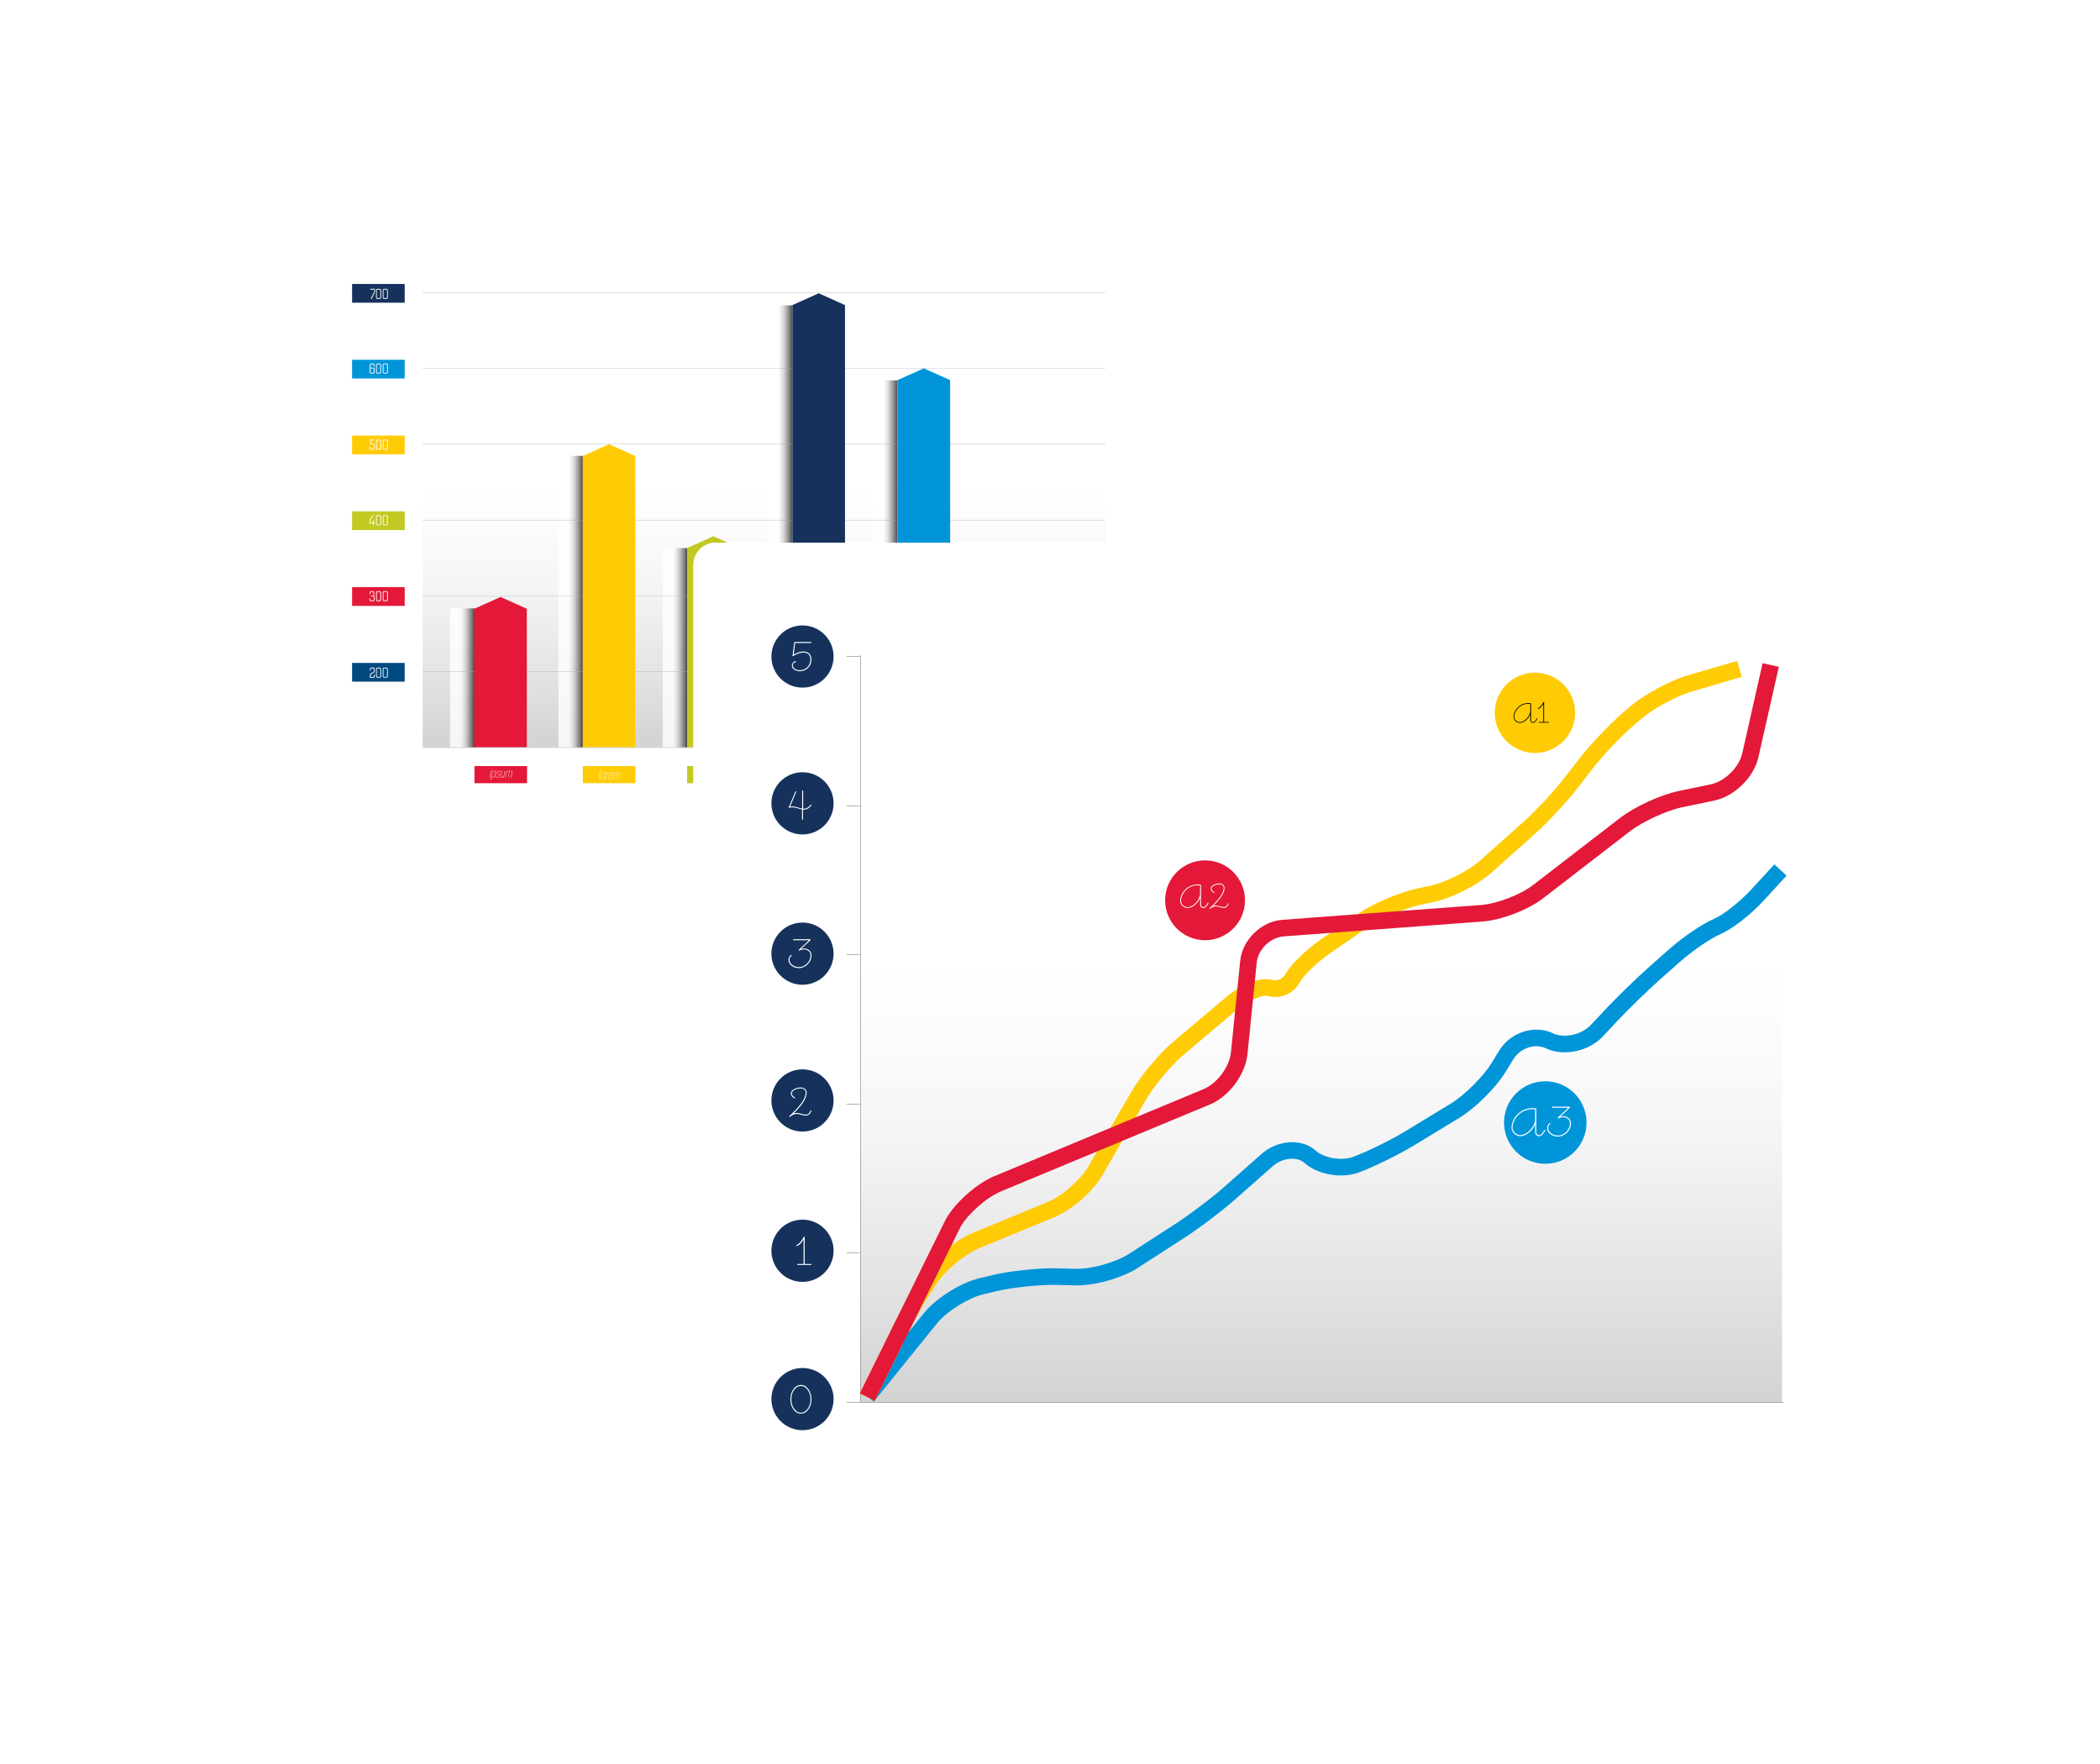 <svg xmlns="http://www.w3.org/2000/svg" xmlns:xlink="http://www.w3.org/1999/xlink" viewBox="0 0 1433 1204"><defs><style>.cls-1,.cls-2,.cls-3{fill:#fff;}.cls-4{fill:url(#linear-gradient-2);}.cls-4,.cls-5,.cls-6,.cls-7,.cls-8,.cls-9,.cls-10,.cls-11{mix-blend-mode:multiply;}.cls-4,.cls-5,.cls-7,.cls-8,.cls-9,.cls-10{opacity:.8;}.cls-5{fill:url(#linear-gradient-3);}.cls-6{fill:url(#linear-gradient-8);}.cls-6,.cls-11{opacity:.2;}.cls-12{isolation:isolate;}.cls-2{filter:url(#drop-shadow-4);}.cls-3{filter:url(#drop-shadow-3);}.cls-13{stroke:#231f20;}.cls-13,.cls-14{fill:none;stroke-width:.2px;}.cls-7{fill:url(#linear-gradient-4);}.cls-8{fill:url(#linear-gradient-7);}.cls-15{fill:#0095d9;}.cls-16{fill:#16325c;}.cls-17{fill:#004a80;}.cls-9{fill:url(#linear-gradient-6);}.cls-18{fill:#e41838;}.cls-10{fill:url(#linear-gradient-5);}.cls-11{fill:url(#linear-gradient);}.cls-14{stroke:#a7a9ac;stroke-linecap:round;}.cls-19{fill:#c2c923;}.cls-20{fill:#ffcb05;}</style><filter id="drop-shadow-3" filterUnits="userSpaceOnUse"><feGaussianBlur stdDeviation="11"></feGaussianBlur></filter><linearGradient id="linear-gradient" x1="-1353.94" y1="1901.13" x2="-1003.24" y2="1901.13" gradientTransform="translate(-1379.81 -681.77) rotate(-90) scale(.88 1)" gradientUnits="userSpaceOnUse"><stop offset="0" stop-color="#231f20"></stop><stop offset=".05" stop-color="#3e3b3b"></stop><stop offset=".16" stop-color="#787576"></stop><stop offset=".27" stop-color="#a8a7a7"></stop><stop offset=".36" stop-color="#cecdcd"></stop><stop offset=".46" stop-color="#e8e8e8"></stop><stop offset=".54" stop-color="#f9f9f9"></stop><stop offset=".6" stop-color="#fff"></stop></linearGradient><linearGradient id="linear-gradient-2" x1="-1946.65" y1="947.65" x2="-1929.96" y2="947.65" gradientTransform="translate(-1622.8 1410.21) rotate(-180)" xlink:href="#linear-gradient"></linearGradient><linearGradient id="linear-gradient-3" x1="-2306.61" y1="922.36" x2="-2289.92" y2="922.36" gradientTransform="translate(-1622.8 1410.21) rotate(-180)" xlink:href="#linear-gradient"></linearGradient><linearGradient id="linear-gradient-4" x1="-2163.5" y1="1051.04" x2="-2146.81" y2="1051.04" gradientTransform="translate(-1622.8 1410.21) rotate(-180)" xlink:href="#linear-gradient"></linearGradient><linearGradient id="linear-gradient-5" x1="-2020.57" y1="999.69" x2="-2003.88" y2="999.69" gradientTransform="translate(-1622.8 1410.21) rotate(-180)" xlink:href="#linear-gradient"></linearGradient><linearGradient id="linear-gradient-6" x1="-2235.22" y1="1025.46" x2="-2218.53" y2="1025.46" gradientTransform="translate(-1622.8 1410.21) rotate(-180)" xlink:href="#linear-gradient"></linearGradient><linearGradient id="linear-gradient-7" x1="-2091.77" y1="968.22" x2="-2075.07" y2="968.22" gradientTransform="translate(-1622.8 1410.21) rotate(-180)" xlink:href="#linear-gradient"></linearGradient><filter id="drop-shadow-4" filterUnits="userSpaceOnUse"><feGaussianBlur stdDeviation="11"></feGaussianBlur></filter><linearGradient id="linear-gradient-8" x1="901.66" y1="956.78" x2="901.66" y2="447.31" gradientTransform="matrix(1, 0, 0, 1, 0, 0)" xlink:href="#linear-gradient"></linearGradient></defs><g class="cls-12"><g id="Layer_1"><g><rect class="cls-3" x="182.37" y="140.56" width="634.57" height="442.44" rx="15.22" ry="15.22"></rect><rect class="cls-1" x="182.37" y="140.56" width="634.57" height="442.44" rx="15.22" ry="15.22"></rect><g><rect class="cls-11" x="288.41" y="201.28" width="465.82" height="308.68"></rect><rect class="cls-4" x="307.15" y="415.15" width="16.69" height="94.83"></rect><rect class="cls-5" x="667.11" y="465.73" width="16.69" height="44.25"></rect><rect class="cls-7" x="524" y="208.36" width="16.69" height="301.62"></rect><rect class="cls-10" x="381.08" y="311.08" width="16.69" height="198.9"></rect><rect class="cls-9" x="595.73" y="259.53" width="16.69" height="250.45"></rect><rect class="cls-8" x="452.27" y="374.01" width="16.69" height="135.97"></rect><g><line class="cls-14" x1="288.41" y1="510.19" x2="754.11" y2="510.18"></line><line class="cls-14" x1="288.41" y1="458.41" x2="754.11" y2="458.41"></line><line class="cls-14" x1="288.41" y1="406.65" x2="754.11" y2="406.65"></line><line class="cls-14" x1="288.41" y1="354.89" x2="754.11" y2="354.89"></line><line class="cls-14" x1="288.41" y1="199.59" x2="754.11" y2="199.59"></line><line class="cls-14" x1="288.41" y1="303.11" x2="754.11" y2="303.11"></line><line class="cls-14" x1="288.41" y1="251.35" x2="754.11" y2="251.35"></line><rect class="cls-15" x="612.33" y="522.74" width="35.89" height="11.71"></rect><rect class="cls-20" x="397.68" y="522.74" width="35.9" height="11.71"></rect><rect class="cls-18" x="323.75" y="522.74" width="35.9" height="11.71"></rect><rect class="cls-19" x="468.87" y="522.74" width="35.89" height="11.71"></rect><rect class="cls-16" x="540.6" y="522.74" width="35.9" height="11.71"></rect><rect class="cls-17" x="683.71" y="522.74" width="35.9" height="11.71"></rect><rect class="cls-16" x="240.27" y="193.77" width="35.9" height="12.79"></rect><rect class="cls-15" x="240.27" y="245.49" width="35.9" height="12.79"></rect><rect class="cls-20" x="240.27" y="297.22" width="35.9" height="12.79"></rect><rect class="cls-19" x="240.27" y="348.93" width="35.9" height="12.79"></rect><rect class="cls-18" x="240.27" y="400.65" width="35.9" height="12.81"></rect><rect class="cls-17" x="240.27" y="452.37" width="35.9" height="12.79"></rect><path class="cls-1" d="m255.26,461c0,.62-.16.91-.63.91h-1.7v-.99c0-.49.16-.81.49-.99l1.57-.89c.45-.26.75-.58.75-1.26v-.89c0-.91-.28-1.34-1.09-1.34h-1.12c-.81,0-1.1.44-1.1,1.34v.68h.53v-.6c0-.62.16-.91.63-.91h.99c.45,0,.63.29.63.91v.71c0,.42-.1.68-.41.86l-1.59.91c-.47.28-.83.63-.83,1.41v1.59h2.3c.81,0,1.1-.45,1.1-1.34v-.74h-.53v.65Zm3.72-5.46h-1.29c-.81,0-1.09.44-1.09,1.34v4.21c0,.89.28,1.34,1.09,1.34h1.29c.81,0,1.1-.45,1.1-1.34v-4.21c0-.91-.29-1.34-1.1-1.34Zm.57,5.46c0,.62-.18.91-.63.91h-1.17c-.45,0-.63-.29-.63-.91v-4.03c0-.62.18-.91.63-.91h1.17c.45,0,.63.29.63.91v4.03Zm4.02-5.46h-1.3c-.81,0-1.08.44-1.08,1.34v4.21c0,.89.28,1.34,1.08,1.34h1.3c.81,0,1.1-.45,1.1-1.34v-4.21c0-.91-.29-1.34-1.1-1.34Zm.57,5.46c0,.62-.18.91-.63.91h-1.17c-.45,0-.63-.29-.63-.91v-4.03c0-.62.18-.91.63-.91h1.17c.45,0,.63.29.63.91v4.03Z"></path><path class="cls-1" d="m254.92,406.75c.24-.06.44-.31.44-.81v-1.25c0-.87-.28-1.31-1.05-1.31h-.95c-.79,0-1.09.45-1.09,1.34v.68h.52v-.6c0-.62.18-.91.63-.91h.79c.45,0,.63.29.63.91v.99c0,.44-.16.7-.55.7h-1.12v.53h1.26c.32,0,.63.21.63.76v1.07c0,.6-.18.89-.63.89h-1.17c-.47,0-.63-.29-.63-.89v-.63h-.53v.71c0,.89.29,1.34,1.08,1.34h1.31c.81,0,1.1-.45,1.1-1.34v-1.25c0-.7-.34-.91-.68-.94Zm4.06-3.37h-1.29c-.81,0-1.09.45-1.09,1.34v4.21c0,.89.28,1.34,1.09,1.34h1.29c.81,0,1.1-.45,1.1-1.34v-4.21c0-.89-.29-1.34-1.1-1.34Zm.57,5.47c0,.6-.18.89-.63.89h-1.17c-.45,0-.63-.29-.63-.89v-4.05c0-.62.18-.91.63-.91h1.17c.45,0,.63.29.63.91v4.05Zm4.02-5.47h-1.3c-.81,0-1.08.45-1.08,1.34v4.21c0,.89.28,1.34,1.08,1.34h1.3c.81,0,1.1-.45,1.1-1.34v-4.21c0-.89-.29-1.34-1.1-1.34Zm.57,5.47c0,.6-.16.89-.63.89h-1.17c-.45,0-.63-.29-.63-.89v-4.05c0-.62.18-.91.63-.91h1.17c.47,0,.63.29.63.91v4.05Z"></path><path class="cls-1" d="m255.13,354.7h-.11l-.42.11v1.85h-1.99v-1.07c0-.29.08-.58.28-.87l2.19-3.13h-.66l-2.01,2.9c-.19.26-.32.63-.32,1.04v1.67h2.53v1.29h.53v-1.29h.76l.06-.53h-.83v-1.96Zm3.85-3.11h-1.29c-.81,0-1.09.45-1.09,1.34v4.21c0,.89.28,1.34,1.09,1.34h1.29c.81,0,1.1-.45,1.1-1.34v-4.21c0-.89-.29-1.34-1.1-1.34Zm.57,5.47c0,.62-.18.91-.63.91h-1.17c-.45,0-.63-.29-.63-.91v-4.05c0-.6.18-.89.63-.89h1.17c.45,0,.63.29.63.89v4.05Zm4.02-5.47h-1.3c-.81,0-1.08.45-1.08,1.34v4.21c0,.89.28,1.34,1.08,1.34h1.3c.81,0,1.1-.45,1.1-1.34v-4.21c0-.89-.29-1.34-1.1-1.34Zm.57,5.47c0,.62-.18.91-.63.91h-1.17c-.45,0-.63-.29-.63-.91v-4.05c0-.6.18-.89.63-.89h1.17c.45,0,.63.29.63.89v4.05Z"></path><path class="cls-1" d="m254.65,302.67h-1.55v-2.15h2.46l.08-.53h-3.08v3.21h1.97c.45,0,.63.31.63.97v1.3c0,.62-.15.91-.62.91h-.99c-.47,0-.63-.29-.63-.91v-.65h-.53v.73c0,.89.29,1.34,1.09,1.34h1.13c.79,0,1.1-.45,1.1-1.34v-1.55c0-.89-.34-1.31-1.07-1.31Zm4.34-2.69h-1.29c-.81,0-1.09.45-1.09,1.34v4.21c0,.89.28,1.34,1.09,1.34h1.29c.81,0,1.1-.45,1.1-1.34v-4.21c0-.89-.29-1.34-1.1-1.34Zm.57,5.47c0,.62-.18.91-.63.91h-1.17c-.45,0-.63-.29-.63-.91v-4.05c0-.6.18-.89.63-.89h1.17c.45,0,.63.29.63.89v4.05Zm4.02-5.47h-1.3c-.81,0-1.08.45-1.08,1.34v4.21c0,.89.28,1.34,1.08,1.34h1.3c.81,0,1.1-.45,1.1-1.34v-4.21c0-.89-.29-1.34-1.1-1.34Zm.57,5.47c0,.62-.18.91-.63.91h-1.17c-.45,0-.63-.29-.63-.91v-4.05c0-.6.18-.89.63-.89h1.17c.45,0,.63.29.63.89v4.05Z"></path><path class="cls-1" d="m254.58,248.03h-1.23c-.79,0-1.07.44-1.07,1.31v4.31c0,.82.28,1.28,1.07,1.28h1.28c.7,0,1.02-.44,1.02-1.28v-1.55c0-.81-.31-1.21-.95-1.21h-1.9v-1.44c0-.62.19-.89.63-.89h1.05c.45,0,.63.28.63.9v.61h.53v-.71c0-.99-.37-1.31-1.07-1.31Zm-.05,3.37c.41,0,.58.29.58.86v1.26c0,.62-.18.88-.62.88h-1.08c-.42,0-.62-.3-.62-.88v-2.12h1.73Zm4.45-3.37h-1.29c-.81,0-1.09.45-1.09,1.34v4.21c0,.89.28,1.34,1.09,1.34h1.29c.81,0,1.1-.45,1.1-1.34v-4.21c0-.9-.29-1.34-1.1-1.34Zm.57,5.46c0,.61-.18.91-.63.91h-1.17c-.45,0-.63-.3-.63-.91v-4.04c0-.62.18-.91.63-.91h1.17c.45,0,.63.29.63.91v4.04Zm4.02-5.46h-1.3c-.81,0-1.08.45-1.08,1.34v4.21c0,.89.28,1.34,1.08,1.34h1.3c.81,0,1.1-.45,1.1-1.34v-4.21c0-.9-.29-1.34-1.1-1.34Zm.57,5.46c0,.61-.18.91-.63.91h-1.17c-.45,0-.63-.3-.63-.91v-4.04c0-.62.18-.91.63-.91h1.17c.45,0,.63.29.63.91v4.04Z"></path><path class="cls-1" d="m252.67,197.6h2.69v.92c0,.34-.05.71-.21,1.04l-2.22,4.41h.63l2.07-4.19c.16-.33.24-.71.24-1.18v-1.53h-3.21v.53Zm6.31-.53h-1.29c-.81,0-1.09.45-1.09,1.34v4.22c0,.89.28,1.34,1.09,1.34h1.29c.81,0,1.1-.45,1.1-1.34v-4.22c0-.9-.29-1.34-1.1-1.34Zm.57,5.46c0,.62-.18.91-.63.91h-1.17c-.45,0-.63-.29-.63-.91v-4.03c0-.62.18-.91.63-.91h1.17c.45,0,.63.29.63.91v4.03Zm4.02-5.46h-1.3c-.81,0-1.08.45-1.08,1.34v4.22c0,.89.28,1.34,1.08,1.34h1.3c.81,0,1.1-.45,1.1-1.34v-4.22c0-.9-.29-1.34-1.1-1.34Zm.57,5.46c0,.62-.18.91-.63.91h-1.17c-.45,0-.63-.29-.63-.91v-4.03c0-.62.18-.91.63-.91h1.17c.45,0,.63.29.63.91v4.03Z"></path><g><path class="cls-1" d="m482.21,531.69h-.24l.1-.52c-.21.32-.5.52-.84.52h-.53c-.63,0-.83-.41-.66-1.17l.49-2.25c.16-.75.45-1.17,1.15-1.17h.53c.34,0,.55.13.61.45l.53-2.46.23-.06h.05l-1.41,6.65Zm-.03-1.18l.52-2.35c.08-.52-.11-.81-.5-.81h-.55c-.44,0-.73.23-.87.89l-.48,2.28c-.13.7.05.92.45.92h.58c.37,0,.74-.32.86-.94Z"></path><path class="cls-1" d="m484.98,527.11h.57c.71,0,.89.41.71,1.2l-.47,2.25c-.16.76-.49,1.13-1.12,1.13h-.62c-.63,0-.86-.37-.7-1.13l.47-2.25c.18-.79.45-1.2,1.15-1.2Zm-.02.24c-.5,0-.73.31-.86.96l-.47,2.19c-.16.71,0,.96.45.96h.58c.45,0,.71-.24.87-.96l.47-2.19c.13-.65.02-.96-.47-.96h-.58Z"></path><path class="cls-1" d="m487.86,525.1l.23-.06h.05l-.7,3.24h.02l-.53,2.51c-.1.47-.03.68.24.68h.18l-.03.24h-.23c-.44,0-.55-.31-.44-.89l.21-1h-.02l1.02-4.71Z"></path><path class="cls-1" d="m489.64,527.11h.57c.71,0,.89.41.73,1.2l-.49,2.25c-.16.76-.49,1.13-1.12,1.13h-.62c-.63,0-.86-.37-.7-1.13l.47-2.25c.18-.79.45-1.2,1.15-1.2Zm-.02.24c-.5,0-.73.31-.86.96l-.47,2.19c-.16.71,0,.96.45.96h.58c.45,0,.71-.24.87-.96l.47-2.19c.13-.65.02-.96-.47-.96h-.58Z"></path><path class="cls-1" d="m492.62,527.71c-.31.13-.47.34-.55.7l-.7,3.29h-.26l.95-4.48.19-.05h.06l-.13.63c.08-.15.19-.23.44-.32l.87-.37h.06l-.03.24-.92.37Z"></path></g><g><path class="cls-1" d="m621.52,526.19l.21-.05h.05l-.08.36c.28-.28.55-.36.89-.36h.29c.42,0,.62.15.68.45.29-.34.6-.45.99-.45h.29c.63,0,.81.37.65,1.12l-.71,3.42h-.28l.71-3.38c.14-.66-.02-.91-.47-.91h-.31c-.45,0-.78.29-.84.5-.02.11-.03.24-.06.37l-.71,3.42h-.26l.71-3.38c.13-.66-.03-.91-.49-.91h-.31c-.45,0-.79.31-.86.52l.02.02-.79,3.76h-.26l.94-4.48Z"></path><path class="cls-1" d="m627.5,526.07h.58c.71,0,.89.42.71,1.21l-.47,2.25c-.16.76-.49,1.13-1.13,1.13h-.6c-.65,0-.87-.37-.71-1.13l.49-2.25c.18-.79.45-1.21,1.13-1.21Zm0,.26c-.5,0-.73.31-.86.95l-.47,2.19c-.16.71,0,.95.45.95h.58c.45,0,.71-.24.87-.95l.47-2.19c.13-.65.02-.95-.47-.95h-.58Z"></path><path class="cls-1" d="m630.49,526.69c-.31.13-.47.34-.55.7l-.7,3.29h-.26l.96-4.48.19-.05h.06l-.13.63c.08-.15.19-.23.44-.32l.86-.37h.07l-.02.24-.92.37Z"></path><path class="cls-1" d="m632.5,530.43c.49,0,.73-.31.87-.95l.03-.16h.24l-.03.15c-.16.81-.42,1.21-1.15,1.21h-.5c-.73,0-.89-.39-.71-1.21l.5-2.35c.15-.71.44-1.04,1.15-1.04h.4c.75,0,.94.32.79,1.04l-.1.49c-.13.65-.37.99-1.13.99h-1.18l-.18.89c-.13.62-.08.95.45.95h.53Zm.32-4.1c-.49,0-.7.26-.81.78l-.26,1.23h1.15c.55,0,.74-.26.84-.75l.11-.49c.1-.52,0-.78-.49-.78h-.55Z"></path><path class="cls-1" d="m635.15,526.19l.19-.05h.06l-.08.36c.26-.28.55-.36.89-.36h.28c.42,0,.63.15.68.45.29-.34.62-.45.99-.45h.29c.65,0,.81.37.65,1.12l-.71,3.42h-.28l.73-3.38c.13-.66-.03-.91-.49-.91h-.31c-.44,0-.78.29-.84.5-.02.11-.03.24-.06.37l-.71,3.42h-.26l.71-3.38c.15-.66-.02-.91-.49-.91h-.31c-.45,0-.78.31-.84.52v.02l-.79,3.76h-.26l.96-4.48Z"></path></g><path class="cls-1" d="m409.43,528.28l.68-3.24h-.05l-.23.06-1,4.71h.02l-.23,1c-.11.58.02.89.44.89h.23l.05-.24h-.18c-.28,0-.36-.21-.26-.68l.53-2.51Zm2.77-1.17h-.58c-.68,0-.96.41-1.13,1.2l-.49,2.25c-.16.76.07,1.13.71,1.13h.6c.65,0,.97-.37,1.13-1.13l.47-2.25c.18-.79-.02-1.2-.71-1.2Zm.45,1.2l-.47,2.19c-.15.71-.4.96-.86.96h-.58c-.47,0-.62-.24-.47-.96l.47-2.19c.15-.65.37-.96.87-.96h.57c.49,0,.61.31.47.96Zm2.9-1.21h-.07l-.87.37c-.23.1-.34.18-.44.32l.13-.63h-.05l-.21.05-.94,4.48h.26l.68-3.29c.08-.36.26-.57.57-.7l.92-.37.02-.24Zm1.88.02h-.42c-.7,0-.99.31-1.15,1.02l-.5,2.35c-.18.83,0,1.21.73,1.21h.5c.71,0,.97-.41,1.15-1.21l.03-.15h-.24l-.05.16c-.15.65-.37.96-.86.96h-.55c-.52,0-.58-.34-.45-.96l.19-.89h1.18c.74,0,.99-.34,1.13-.99l.1-.49c.15-.71-.05-1.02-.79-1.02Zm.53,1.02l-.1.49c-.1.49-.31.74-.86.74h-1.15l.26-1.23c.11-.52.32-.78.83-.78h.53c.49,0,.6.26.49.78Zm4.61-.97h-.29c-.39,0-.7.11-.99.45-.06-.31-.26-.45-.68-.45h-.29c-.34,0-.62.08-.89.36l.08-.36h-.06l-.19.05-.95,4.48h.26l.81-3.76-.02-.02c.07-.21.41-.52.86-.52h.31c.45,0,.62.24.49.91l-.73,3.38h.28l.71-3.42c.03-.13.05-.26.05-.37.08-.21.4-.5.86-.5h.31c.45,0,.62.24.47.91l-.71,3.38h.26l.73-3.42c.16-.75-.02-1.12-.65-1.12Z"></path><path class="cls-1" d="m334.58,526.04l-.05.26h.37l-.91,4.27h.28l.95-4.53h-.65Zm1.02-1.85h-.28l-.11.47h.29l.1-.47Zm2.04,1.8h-.49c-.34,0-.63.11-.84.52l.1-.47h-.06l-.19.05-1.38,6.46h.26l.52-2.46c.05.34.24.49.65.49h.57c.65,0,.94-.4,1.1-1.15l.49-2.28c.16-.74-.02-1.15-.71-1.15Zm.42,1.23l-.47,2.2c-.15.68-.44.91-.84.91h-.58c-.39,0-.58-.28-.49-.84l.5-2.36c.13-.57.45-.89.86-.89h.5c.53,0,.68.24.52.99Zm2.62-1.23h-.42c-.68,0-.92.32-1.07.95l-.02.16c-.16.7.06.81.5,1.02l.68.34c.29.15.41.34.31.81l-.08.36c-.1.47-.31.7-.75.7h-.58c-.45,0-.53-.24-.42-.78l.06-.32h-.26l-.06.31c-.15.7-.03,1.04.66,1.04h.55c.66,0,.92-.31,1.05-.94l.08-.37c.13-.65-.08-.83-.4-.99l-.7-.36c-.34-.18-.52-.26-.4-.79l.05-.19c.1-.45.28-.7.73-.7h.45c.44,0,.53.26.42.78l-.05.26h.24l.05-.23c.16-.71.05-1.05-.63-1.05Zm3.76.05l-.73,3.4-.03.21h-.02c-.06.28-.44.68-.87.68h-.39c-.47,0-.62-.24-.49-.91l.73-3.38h-.26l-.73,3.4c-.16.73.05,1.13.65,1.13h.39c.34,0,.62-.1.91-.49l-.08.49h.23l.95-4.53h-.26Zm4.5,0h-.29c-.37,0-.7.11-.97.45-.07-.29-.28-.45-.7-.45h-.28c-.34,0-.63.1-.89.36l.08-.36h-.06l-.19.05-.96,4.48h.26l.79-3.76v-.02c.06-.21.39-.52.84-.52h.31c.47,0,.63.26.49.91l-.71,3.38h.26l.71-3.42c.03-.13.05-.26.06-.37.06-.21.4-.5.84-.5h.31c.45,0,.62.26.49.91l-.73,3.38h.28l.71-3.42c.16-.74,0-1.12-.65-1.12Z"></path><path class="cls-1" d="m694.19,526.04l-.06.26h.39l-.92,4.27h.28l.97-4.53h-.65Zm1.02-1.85h-.29l-.1.47h.29l.1-.47Zm2.02,1.8h-.49c-.32,0-.62.11-.84.52l.1-.47h-.06l-.19.05-1.38,6.46h.26l.52-2.46c.05.34.26.49.65.49h.57c.65,0,.94-.4,1.1-1.15l.5-2.28c.16-.74-.02-1.15-.73-1.15Zm.42,1.23l-.47,2.2c-.13.68-.42.91-.83.91h-.58c-.41,0-.6-.28-.5-.84l.5-2.36c.13-.57.45-.89.87-.89h.49c.55,0,.68.24.52.99Zm2.62-1.23h-.42c-.68,0-.92.32-1.05.95l-.03.16c-.15.7.08.81.52,1.02l.68.34c.29.15.39.34.29.81l-.06.36c-.1.47-.31.7-.75.7h-.6c-.44,0-.53-.24-.41-.78l.05-.32h-.26l-.06.31c-.13.7-.02,1.04.66,1.04h.55c.68,0,.92-.31,1.05-.94l.08-.37c.15-.65-.06-.83-.39-.99l-.71-.36c-.34-.18-.5-.26-.39-.79l.03-.19c.11-.45.29-.7.73-.7h.45c.44,0,.53.26.44.78l-.05.26h.24l.05-.23c.15-.71.03-1.05-.65-1.05Zm3.76.05l-.71,3.4-.05.21h0c-.08.28-.44.68-.89.68h-.39c-.45,0-.62-.24-.47-.91l.71-3.38h-.26l-.73,3.4c-.15.73.05,1.13.66,1.13h.37c.36,0,.62-.1.91-.49l-.08.49h.23l.96-4.53h-.26Zm4.52,0h-.31c-.37,0-.68.11-.97.45-.06-.29-.28-.45-.68-.45h-.29c-.34,0-.61.1-.89.36l.08-.36h-.06l-.19.05-.95,4.48h.26l.81-3.76-.02-.02c.06-.21.4-.52.84-.52h.32c.45,0,.62.26.49.91l-.73,3.38h.26l.73-3.42c.03-.13.05-.26.05-.37.08-.21.41-.5.84-.5h.32c.45,0,.6.26.47.91l-.71,3.38h.26l.73-3.42c.16-.74-.02-1.12-.65-1.12Z"></path><path class="cls-1" d="m554.43,526.74l-.08.4c-.08-.32-.28-.47-.63-.47h-.53c-.7,0-.99.44-1.15,1.18l-.47,2.25c-.16.74.02,1.17.66,1.17h.52c.36,0,.63-.19.84-.52l-.1.52h.26l.95-4.53h-.28Zm-.23,1.09l-.5,2.36c-.15.55-.5.84-.84.84h-.6c-.39,0-.58-.23-.44-.92l.49-2.27c.15-.68.42-.92.86-.92h.55c.42,0,.61.34.48.91Zm4.74-1.09h-.31c-.37,0-.68.11-.97.45-.06-.31-.28-.45-.68-.45h-.29c-.34,0-.61.08-.89.36l.08-.36h-.06l-.19.05-.95,4.48h.26l.81-3.76-.02-.02c.07-.21.41-.52.84-.52h.32c.45,0,.62.24.49.91l-.73,3.38h.26l.73-3.42c.02-.13.05-.26.05-.37.08-.21.4-.5.84-.5h.32c.45,0,.6.24.47.91l-.71,3.38h.26l.73-3.42c.16-.75-.02-1.12-.65-1.12Zm3.13-.06h-.42c-.7,0-.99.32-1.15,1.04l-.5,2.35c-.18.83,0,1.21.73,1.21h.5c.71,0,.97-.4,1.15-1.21l.03-.15h-.26l-.03.16c-.15.65-.37.95-.86.95h-.55c-.52,0-.58-.34-.45-.95l.19-.89h1.18c.75,0,.99-.34,1.13-.99l.1-.49c.15-.71-.05-1.04-.79-1.04Zm.53,1.04l-.1.49c-.1.49-.31.74-.86.74h-1.15l.26-1.23c.11-.53.32-.79.81-.79h.55c.49,0,.6.26.49.79Zm1.7-.73h.76l.08-.24h-.79l.28-1.26h-.05l-.23.08-.26,1.18h-.53l-.08.24h.57l-.68,3.16c-.15.74.05,1.13.65,1.13h.34l.02-.26h-.29c-.45,0-.57-.28-.42-.92l.65-3.11Z"></path></g><polygon class="cls-16" points="540.73 509.88 540.73 208.19 558.67 200.13 576.61 208.19 576.61 509.88 540.73 509.88"></polygon><polygon class="cls-19" points="468.88 509.88 468.88 373.98 486.82 365.92 504.76 373.98 504.76 509.88 468.88 509.88"></polygon><polygon class="cls-20" points="397.66 509.88 397.66 311.16 415.6 303.1 433.54 311.16 433.54 509.88 397.66 509.88"></polygon><polygon class="cls-18" points="323.63 509.88 323.63 415.43 341.57 407.37 359.5 415.43 359.5 509.88 323.63 509.88"></polygon><polygon class="cls-15" points="612.47 509.88 612.47 259.4 630.41 251.33 648.35 259.4 648.35 509.88 612.47 509.88"></polygon><polygon class="cls-17" points="683.71 509.88 683.71 465.88 701.65 457.82 719.59 465.88 719.59 509.88 683.71 509.88"></polygon></g></g><g><rect class="cls-2" x="473.15" y="370.32" width="804.07" height="663.68" rx="15.22" ry="15.22"></rect><rect class="cls-1" x="473.15" y="370.32" width="804.07" height="663.68" rx="15.22" ry="15.22"></rect><g><path class="cls-16" d="m568.83,448.01c0,11.71-9.49,21.22-21.22,21.22s-21.22-9.51-21.22-21.22,9.49-21.23,21.22-21.23,21.22,9.51,21.22,21.23Z"></path><path class="cls-16" d="m568.83,548.18c0,11.73-9.49,21.23-21.22,21.23s-21.22-9.5-21.22-21.23,9.49-21.22,21.22-21.22,21.22,9.5,21.22,21.22Z"></path><circle class="cls-16" cx="547.6" cy="650.76" r="21.22"></circle><path class="cls-16" d="m568.83,750.94c0,11.72-9.49,21.22-21.22,21.22s-21.22-9.5-21.22-21.22,9.49-21.23,21.22-21.23,21.22,9.5,21.22,21.23Z"></path><path class="cls-16" d="m568.83,853.5c0,11.72-9.49,21.22-21.22,21.22s-21.22-9.5-21.22-21.22,9.49-21.23,21.22-21.23,21.22,9.5,21.22,21.23Z"></path><path class="cls-16" d="m568.83,954.72c0,11.72-9.49,21.22-21.22,21.22s-21.22-9.5-21.22-21.22,9.49-21.23,21.22-21.23,21.22,9.5,21.22,21.23Z"></path><line class="cls-13" x1="577.73" y1="447.84" x2="586.7" y2="447.84"></line><line class="cls-13" x1="577.73" y1="549.84" x2="586.7" y2="549.84"></line><line class="cls-13" x1="577.73" y1="651.57" x2="586.7" y2="651.57"></line><line class="cls-13" x1="577.73" y1="753.29" x2="586.7" y2="753.29"></line><line class="cls-13" x1="577.73" y1="855.02" x2="586.7" y2="855.02"></line><line class="cls-13" x1="577.73" y1="956.75" x2="587.31" y2="956.75"></line><path class="cls-1" d="m542.76,438.73l-.08.03-.06.06-.03.06c-.09.74-.2,1.61-.33,2.62-.14.99-.28,2.19-.45,3.57-.01.15-.03.29-.06.42-.02.14-.03.27-.06.42-.02.08-.02.16-.02.26,0,.07-.01.14-.02.21l.05.11.09.06h.1c2.25-1.32,4.41-1.98,6.47-1.98,1.67,0,2.98.51,3.91,1.5.95.99,1.42,2.31,1.42,3.97,0,2.3-.77,4.21-2.27,5.72-1.5,1.5-3.42,2.25-5.72,2.25-1.22,0-2.39-.32-3.48-.95-1.26-.76-1.89-1.78-1.89-3.07,0-.59.28-1.23.83-1.89.54-.65,1.09-.98,1.68-.98.2,0,.29.12.29.37,0,.11-.08.2-.24.27-1.27.43-1.91,1.17-1.91,2.23,0,.98.53,1.82,1.59,2.48.91.57,1.95.87,3.12.87,2.11,0,3.83-.69,5.22-2.06,1.39-1.4,2.09-3.15,2.09-5.24,0-1.49-.41-2.66-1.23-3.52-.81-.85-1.96-1.27-3.43-1.27-2.24,0-4.57.81-6.97,2.42-.09.06-.19.08-.28.08-.16,0-.25-.11-.25-.33v-.09c.02-.15.03-.29.06-.46.01-.16.05-.34.08-.54.05-.26.08-.55.11-.88.03-.33.08-.67.11-1.01,0-.06.01-.1.01-.15.01-.06.02-.1.02-.16.06-.41.11-.86.16-1.34.05-.15.07-.29.08-.44,0-.15.02-.29.03-.45.12-.78.2-1.45.28-2.03.08-.57.14-1.08.17-1.51.02-.18.12-.28.33-.28h11.16c.18,0,.27.11.27.34,0,.2-.11.32-.33.33h-10.65Z"></path><path class="cls-1" d="m547.31,552.45l-.07-.06-.06-.03c-.23-.03-.6-.12-1.13-.28-.53-.15-1.23-.35-2.07-.61-1.32-.39-2.44-.59-3.35-.59-.68,0-1.33.1-1.95.3-.11.05-.17.06-.19.06-.18,0-.28-.09-.28-.25,0-.09.01-.16.03-.19l4.45-10.56c.08-.17.17-.26.28-.26.24,0,.36.11.36.34,0,.02,0,.05-.02.08v.03s.02-.03.08-.03l-.08.06h-.02l-4.03,9.63.03.1.06.08.1.06c.35-.07.74-.1,1.17-.1.86,0,1.95.2,3.29.61.83.26,1.53.46,2.07.6.55.15.96.23,1.22.27l.11-.03.05-.05.03-.09v-11.82c.02-.19.14-.28.34-.28.23,0,.33.09.33.28v11.93l.03.08.06.06.09.03h.3c1.75,0,3.27-.88,4.57-2.63.06-.07.14-.11.25-.11.25,0,.36.11.36.35,0,.07-.02.14-.08.2-1.45,1.91-3.16,2.85-5.1,2.85h-.39l-.09.02-.06.06-.02.09v6.46c-.02.19-.12.28-.34.28s-.33-.1-.33-.3v-6.55l-.02-.08Z"></path><path class="cls-1" d="m552.86,640.91c.2,0,.3.05.3.14,0,.32-.65,1.09-1.93,2.31-.48.42-1.07.92-1.77,1.53-.7.62-1.52,1.35-2.47,2.21l-.03.11.03.08.15.09c.52-.11,1.03-.17,1.53-.17,1.35,0,2.53.41,3.51,1.22,1.04.88,1.56,2,1.56,3.35v.23c0,1.15-.23,2.24-.69,3.27-.47,1.04-1.09,1.95-1.88,2.75-.79.8-1.7,1.43-2.74,1.89-1.03.46-2.1.7-3.21.7h-.08c-.99,0-1.91-.15-2.76-.43-.86-.29-1.61-.69-2.24-1.2-.64-.5-1.15-1.08-1.52-1.75-.37-.68-.56-1.38-.56-2.12,0-1.49.56-2.62,1.68-3.4l.06-.08v.02s.07-.02.14-.02c.23,0,.34.12.34.36,0,.06-.09.17-.25.34-.86.63-1.29,1.56-1.29,2.78,0,.61.17,1.22.53,1.79.35.59.82,1.1,1.41,1.56.59.44,1.26.8,2.03,1.07.77.27,1.59.39,2.45.39h.08c1.06,0,2.06-.21,3.01-.65.95-.43,1.77-1.03,2.5-1.76.7-.76,1.27-1.6,1.71-2.57.42-.97.63-1.98.63-3.04v-.14c0-1.15-.44-2.09-1.31-2.82-.83-.72-1.87-1.08-3.09-1.08-1.01,0-2.06.25-3.18.73-.11.05-.19.08-.23.08-.19,0-.28-.1-.28-.28,0-.06.02-.12.06-.19.83-.97,1.93-2.04,3.29-3.2.79-.68,1.48-1.26,2.03-1.78.56-.51.99-.94,1.31-1.26l.03-.11-.03-.17-.1-.08h-10.13c-.18,0-.27-.12-.27-.36,0-.19.1-.3.3-.34h11.38Z"></path><path class="cls-1" d="m542.01,749.45c-1.59-1-2.37-2.07-2.37-3.24,0-1.3.83-2.34,2.53-3.15,1.36-.67,2.68-1,3.99-1,1.18,0,2.18.29,2.98.87.88.65,1.31,1.58,1.31,2.78,0,3.51-2.81,8.06-8.43,13.63l-.03.11.03.08.14.09c.5-.11.99-.17,1.5-.17.65,0,1.68.19,3.08.59,1.39.37,2.45.56,3.2.56,1.35,0,2.41-.89,3.17-2.65.06-.16.15-.23.28-.23.23,0,.34.11.34.33v.06c-.92,2.11-2.19,3.15-3.79,3.15-.68,0-1.71-.18-3.1-.55-1.38-.38-2.44-.59-3.18-.59s-1.53.15-2.28.45c-.72.29-1.44.77-2.12,1.42l-.09.06-.06.09v-.03c-.06.06-.12.08-.23.08-.21,0-.33-.11-.33-.33,0-.1.11-.27.36-.51,7.25-6.69,10.87-11.91,10.87-15.64,0-1.98-1.21-2.98-3.62-2.98-1.25,0-2.48.29-3.71.89-1.43.72-2.15,1.58-2.15,2.58,0,.94.7,1.82,2.06,2.65.11.07.17.16.17.28,0,.24-.11.36-.33.36-.06,0-.12-.02-.19-.06Zm11.7,8.67s.01-.03.02-.06l-.02.06Z"></path><path class="cls-1" d="m548.26,862.5l.1-.1v-16.07l-.08-.11-.15-.06-.11.06c-.07.1-.14.18-.19.27-.06.08-.11.17-.17.26-.28.41-.54.79-.78,1.13-.24.35-.52.68-.81.97s-.63.56-1.01.79c-.38.24-.83.45-1.35.62h-.02c-.06.03-.1.05-.15.05-.16,0-.25-.12-.25-.37,0-.19.09-.29.28-.3h.02c.56-.3,1.05-.62,1.47-.98.42-.35.81-.76,1.17-1.2.36-.44.72-.95,1.07-1.49.36-.55.73-1.17,1.15-1.86l.02-.02c.06-.17.16-.25.3-.25.23,0,.34.11.34.36v.08c-.02.28-.02.59-.02.92v17.21l.1.1h4.27c.18,0,.27.11.27.34,0,.18-.1.29-.3.33h-9.22c-.19,0-.28-.11-.28-.33,0-.19.11-.3.33-.34h4Z"></path><path class="cls-1" d="m553.74,954.86c0,2.63-.71,4.94-2.12,6.9-1.35,1.92-3.06,2.87-5.1,2.87s-3.74-.96-5.11-2.87c-1.39-1.95-2.09-4.25-2.09-6.9s.7-4.97,2.09-6.92c1.36-1.92,3.07-2.86,5.11-2.86s3.74.95,5.1,2.86c1.41,1.97,2.12,4.27,2.12,6.92Zm-.67,0c0-2.55-.65-4.7-1.95-6.45-1.29-1.78-2.82-2.67-4.6-2.67s-3.33.89-4.6,2.67c-1.27,1.77-1.93,3.91-1.93,6.45s.65,4.68,1.93,6.43c1.27,1.79,2.82,2.68,4.6,2.68s3.31-.89,4.6-2.68c1.3-1.75,1.95-3.88,1.95-6.43Z"></path><rect class="cls-6" x="587.31" y="447.31" width="628.71" height="509.47"></rect><polyline class="cls-13" points="587.24 447.13 587.24 956.89 1217.19 956.89"></polyline><path class="cls-15" d="m596.25,956.42l43.47-53.78c6.73-8.08,21.16-17.03,31.47-19.47l8.87-2.1c10.93-2.59,29.64-4.55,40.86-4.28l13.06.32c13,.32,31.74-4.98,42.66-12.05l31.91-20.64c10.14-6.55,25.72-18.38,34.74-26.36l25.13-22.2c6.65-5.87,16.65-6.91,21.83-2.24,8.9,8,25.18,10.82,37.05,6.43,10.19-3.78,26.93-11.96,37.29-18.27l31.27-19.01c10.93-6.64,24.75-20.36,31.47-31.24l5.42-8.79c4.66-7.53,14.71-10.95,21.96-7.45,12.19,5.87,29.42,2.25,39.24-8.23l9.31-9.98c7.96-8.5,21.57-21.72,30.33-29.46l13.11-11.58c8.34-7.35,20.79-15.84,27.2-18.54,7.72-3.25,20.52-13.12,29.14-22.48l16.11-17.52-8.34-7.68-16.12,17.51c-7.42,8.06-18.95,17.09-25.19,19.72-7.58,3.19-20.87,12.19-30.29,20.49l-13.11,11.58c-8.99,7.93-22.96,21.49-31.12,30.22l-9.32,9.97c-6.39,6.84-18.31,9.48-26.02,5.76-12.44-6-28.83-.73-36.53,11.71l-5.42,8.79c-5.73,9.27-18.42,21.86-27.71,27.51l-31.27,19.01c-9.85,5.99-25.7,13.76-35.31,17.32-7.87,2.92-19.8.94-25.53-4.22-9.43-8.48-26-7.5-36.94,2.18l-25.13,22.2c-8.67,7.68-23.66,19.03-33.4,25.35l-31.9,20.63c-8.96,5.81-25.56,10.5-36.23,10.24l-13.06-.32c-12.22-.29-31.84,1.77-43.75,4.59.01,0-8.87,2.1-8.87,2.1-12.73,3.02-29.26,13.26-37.63,23.32-.05.07-43.52,53.84-43.52,53.84l8.83,7.14Z"></path><path class="cls-20" d="m596.91,955.83l18.05-36.4c4.7-10.87,13.6-27.35,19.92-37.02l4.44-6.75c5.85-8.92,19.13-19.9,29.01-23.96l50.9-20.96c12.12-4.99,26.73-17.79,33.27-29.16l29.21-50.73c5.54-9.61,17.35-23.78,25.81-30.93l36.51-30.89c8.65-7.32,18.45-10.29,20.89-9.47,8.15,2.72,17.87-1.4,22.12-9.37,2.21-4.15,11.46-13.44,21.19-20.15l24.61-16.95c9.08-6.25,25.83-13.44,36.59-15.71.01,0,8.65-1.82,8.65-1.82,12.59-2.65,29.98-11.43,39.59-20l29.25-26.07c9.04-8.06,22.42-22.43,29.81-32.01l9.76-12.65c7.02-9.11,19.85-22.61,28.57-30.09.01,0,4.74-4.05,4.74-4.05,8.32-7.14,24.24-15.76,34.76-18.84l34.01-9.96-3.18-10.89-34.02,9.96c-11.99,3.51-29.46,12.99-38.96,21.11l-4.74,4.07c-9.21,7.89-22.75,22.15-30.17,31.76l-9.76,12.65c-7.04,9.13-19.77,22.8-28.38,30.48l-29.24,26.07c-8.07,7.18-23.81,15.14-34.38,17.36l-8.65,1.82c-12.18,2.57-30.43,10.4-40.68,17.47l-24.61,16.95c-9.23,6.37-21.03,17.14-24.77,24.16-1.61,3.01-5.67,4.89-8.51,3.95-8.55-2.85-22.47,3.66-31.82,11.57l-36.5,30.89c-9.45,7.98-22.14,23.2-28.32,33.93l-29.21,50.73c-5.26,9.16-17.98,20.3-27.76,24.33l-50.91,20.96c-12.02,4.95-27.04,17.34-34.16,28.21l-4.44,6.77c-6.63,10.11-15.93,27.38-20.72,38.47.12-.27-17.93,36.13-17.93,36.13l10.16,5.04Z"></path><path class="cls-18" d="m596.92,955.82l58.56-118.67c5.07-8.9,17.72-20.08,27.49-24.14l142.84-59.43c12.85-5.34,24.02-20.39,25.43-34.23l6.34-62.53c.9-9,9.3-17.17,18.31-17.85l135.69-10.13c12.93-.97,31.11-7.93,41.4-15.85l59.25-45.72c8.64-6.66,24.99-14.18,35.65-16.41l21.94-4.58c13.78-2.86,26.99-15.86,30.09-29.59l13.92-61.64-11.07-2.5-13.91,61.64c-2.13,9.42-11.9,19.02-21.35,21l-21.94,4.57c-12.48,2.59-30.17,10.75-40.26,18.53l-59.26,45.72c-8.48,6.54-24.66,12.73-35.31,13.53l-135.69,10.13c-14.4,1.07-27.3,13.63-28.76,28.01l-6.33,62.54c-.98,9.73-9.45,21.13-18.49,24.9l-142.85,59.43c-12.11,5.04-26.67,17.91-33.15,29.3-.15.29-58.71,118.95-58.71,118.95l10.17,5.03Z"></path><g><g><path d="m837.06,635.53c-11.66,8.1-27.68,5.22-35.79-6.45-8.09-11.65-5.22-27.68,6.44-35.78,11.66-8.11,27.68-5.23,35.78,6.44,8.11,11.66,5.23,27.67-6.43,35.79Z"></path><path class="cls-18" d="m849.55,614.34c0,15.06-12.2,27.25-27.25,27.25s-27.24-12.19-27.24-27.25,12.2-27.24,27.24-27.24,27.25,12.2,27.25,27.24Z"></path></g><path class="cls-1" d="m825.52,620.32c.08,0,.15-.02.2-.08v.03l.05-.08.07-.05c.6-.56,1.22-.97,1.85-1.23.64-.27,1.31-.39,2-.39.63,0,1.56.17,2.75.51,1.22.33,2.11.5,2.68.5,1.4,0,2.5-.92,3.31-2.75v-.05c0-.2-.1-.29-.3-.29-.11,0-.18.07-.24.19-.66,1.53-1.59,2.3-2.77,2.3-.63,0-1.57-.16-2.77-.48-1.22-.34-2.11-.51-2.66-.51-.45,0-.88.06-1.33.15l-.11-.08-.02-.07.02-.09c4.89-4.85,7.35-8.81,7.35-11.86,0-1.05-.38-1.86-1.14-2.42-.7-.5-1.57-.74-2.6-.74-1.13,0-2.29.28-3.46.87-1.47.69-2.2,1.61-2.2,2.74,0,1,.68,1.94,2.05,2.81.07.03.11.06.17.06.19,0,.29-.11.29-.32,0-.12-.05-.2-.15-.25-1.2-.72-1.79-1.49-1.79-2.3,0-.88.62-1.62,1.87-2.25,1.06-.52,2.13-.78,3.21-.78,2.11,0,3.16.87,3.16,2.59,0,3.25-3.16,7.78-9.45,13.61-.21.2-.33.35-.33.43,0,.2.1.29.29.29Zm-18.77-2.31c.45.47,1,.86,1.62,1.14.63.27,1.33.42,2.06.42h.25c.6-.01,1.29-.18,2.07-.48.78-.33,1.57-.78,2.33-1.36.78-.6,1.51-1.31,2.19-2.16.69-.85,1.23-1.82,1.65-2.92v5.01c0,.24.07.47.19.72.14.24.3.45.51.63.19.18.42.33.67.43.24.12.47.18.7.18h.12c.35,0,.7-.1,1.04-.28.35-.18.67-.44.96-.74.29-.3.57-.65.85-1.05.25-.41.5-.8.71-1.21v-.12c0-.07-.02-.12-.09-.2-.07-.08-.14-.11-.21-.11-.06,0-.1.02-.15.03-.05.03-.08.09-.1.17-.15.3-.34.61-.53.92-.19.3-.41.59-.62.85-.23.25-.44.47-.68.67-.24.18-.46.32-.7.41-.07.01-.15.02-.2.05-.08.01-.14.02-.18.02-.19,0-.38-.03-.59-.11-.18-.07-.36-.17-.53-.29-.16-.12-.29-.27-.39-.45-.11-.18-.16-.36-.16-.56v-13.56c0-.07-.01-.15-.05-.23-.03-.08-.12-.12-.25-.15-.35-.06-.7-.1-1.04-.11-.33-.02-.65-.03-.97-.03-1.22,0-2.35.17-3.42.48-1.05.33-2.03.77-2.92,1.32-.89.54-1.68,1.18-2.37,1.93-.68.73-1.27,1.51-1.76,2.34-.47.83-.85,1.68-1.09,2.55-.26.87-.37,1.7-.37,2.54,0,.61.12,1.21.38,1.79.26.59.61,1.1,1.06,1.57Zm-.5-5.7c.24-.83.59-1.63,1.05-2.42.45-.78,1.01-1.52,1.67-2.23.65-.7,1.4-1.32,2.24-1.85.85-.53,1.76-.96,2.77-1.26,1.01-.3,2.1-.46,3.27-.46.27,0,.54.01.81.05.26.02.55.05.86.08-.02,1.56-.02,2.75-.03,3.6-.01.85-.01,1.48-.01,1.88v.78c-.25,1.33-.69,2.54-1.34,3.59-.64,1.05-1.38,1.93-2.19,2.65-.82.73-1.65,1.27-2.5,1.67-.85.38-1.58.6-2.21.63h-.17c-.65,0-1.26-.12-1.82-.37-.56-.26-1.04-.59-1.44-.98-.41-.41-.72-.87-.96-1.39-.23-.5-.35-1.01-.35-1.53,0-.77.12-1.58.35-2.41Z"></path></g><g><g><path d="m1062.11,508.06c-11.74,8.16-27.86,5.25-36.02-6.48-8.15-11.72-5.24-27.84,6.49-36,11.72-8.15,27.85-5.24,36,6.48,8.15,11.73,5.24,27.85-6.47,36Z"></path><path class="cls-20" d="m1074.83,486.41c0,15.14-12.28,27.41-27.41,27.41s-27.43-12.27-27.43-27.41,12.28-27.42,27.43-27.42,27.41,12.27,27.41,27.42Z"></path></g><path d="m1049.6,483.72s.07,0,.1-.01h.02c.38-.14.71-.29.99-.46.27-.16.53-.36.74-.58s.42-.45.59-.7c.17-.26.37-.53.56-.83.06-.07.09-.12.12-.19.04-.06.1-.12.16-.19l.08-.03.1.03.06.08v11.74l-.08.09h-2.92c-.16.02-.24.1-.24.24,0,.17.06.25.19.25h6.77c.14-.02.2-.1.2-.25,0-.16-.07-.24-.19-.24h-3.11l-.09-.09v-12.57c0-.25,0-.46.02-.68v-.06c0-.18-.08-.26-.25-.26-.1,0-.19.06-.21.17l-.03.03c-.29.5-.57.95-.83,1.35-.25.39-.52.77-.78,1.09-.27.32-.55.61-.86.87-.32.26-.67.5-1.07.71h-.01c-.14.02-.21.09-.21.23,0,.18.06.26.18.26Zm-15.59,8.26c.38.39.85.71,1.36.95.53.24,1.12.36,1.74.36h.2c.51-.02,1.09-.16,1.75-.42.65-.27,1.31-.65,1.96-1.14.65-.5,1.27-1.1,1.84-1.82.56-.72,1.03-1.53,1.39-2.46v4.19c0,.2.06.41.16.61.1.21.25.38.42.54.17.15.36.26.56.36s.39.15.6.15h.09c.3,0,.6-.08.88-.24.29-.16.55-.36.8-.62.26-.26.5-.55.71-.89.23-.33.43-.67.61-1.01v-.1s-.03-.11-.07-.17c-.07-.06-.12-.09-.19-.09-.05,0-.08.01-.12.03-.03.02-.07.07-.09.14-.14.26-.28.51-.44.77-.17.26-.34.5-.52.71-.19.23-.37.42-.57.56-.19.16-.38.27-.57.34-.07.01-.14.02-.18.05-.06.01-.11.02-.16.02-.15,0-.32-.03-.47-.1-.17-.06-.32-.14-.46-.24-.13-.1-.24-.23-.33-.38-.09-.15-.14-.3-.14-.46v-11.42c0-.06-.01-.11-.05-.18-.02-.07-.09-.11-.2-.12-.29-.06-.59-.09-.87-.1-.28-.02-.55-.02-.82-.02-1.01,0-1.97.14-2.86.41-.89.27-1.71.64-2.45,1.1-.76.46-1.42,1-2,1.62-.59.62-1.06,1.27-1.48,1.97-.42.7-.71,1.41-.92,2.14-.2.73-.32,1.43-.32,2.13,0,.52.11,1.01.32,1.51.23.48.52.94.9,1.32Zm-.42-4.8c.2-.7.5-1.38.88-2.04.38-.65.86-1.27,1.4-1.87.55-.6,1.18-1.1,1.91-1.56.7-.45,1.47-.8,2.32-1.07.85-.25,1.76-.38,2.74-.38.24,0,.46.02.69.05.21.01.46.03.72.07-.02,1.3-.03,2.3-.03,3.02-.01.71-.01,1.24-.01,1.58v.65c-.2,1.13-.57,2.13-1.13,3.01-.53.89-1.15,1.63-1.84,2.24-.69.61-1.39,1.06-2.1,1.39-.72.33-1.34.51-1.86.54h-.16c-.53,0-1.04-.11-1.51-.33-.46-.2-.88-.48-1.22-.82s-.6-.72-.8-1.15c-.2-.43-.3-.86-.3-1.3,0-.65.1-1.33.3-2.03Z"></path></g><g><g><path d="m1069.71,787.89c-12.04,8.38-28.59,5.4-36.97-6.64-8.37-12.06-5.39-28.62,6.66-36.98,12.04-8.38,28.59-5.4,36.96,6.65,8.38,12.04,5.4,28.59-6.65,36.97Z"></path><path class="cls-15" d="m1082.62,766c0,15.55-12.59,28.15-28.15,28.15s-28.15-12.61-28.15-28.15,12.61-28.15,28.15-28.15,28.15,12.6,28.15,28.15Z"></path></g><path class="cls-1" d="m1057.91,773.88c.65.52,1.43.92,2.32,1.22.88.29,1.83.45,2.85.45h.09c1.14,0,2.25-.25,3.33-.72,1.07-.48,2.01-1.13,2.82-1.96.81-.82,1.47-1.77,1.95-2.84.48-1.06.71-2.2.71-3.38v-.23c0-1.41-.52-2.56-1.6-3.46-1.03-.85-2.23-1.26-3.63-1.26-.53,0-1.05.05-1.6.17l-.14-.09-.03-.08.03-.12c.98-.89,1.83-1.65,2.56-2.28.71-.63,1.32-1.16,1.83-1.59,1.32-1.26,2-2.06,2-2.39,0-.09-.11-.14-.33-.14h-11.76c-.21.03-.33.15-.33.34,0,.25.11.37.3.37h10.46l.1.09.05.17-.05.12c-.33.34-.77.78-1.35,1.31-.56.53-1.27,1.14-2.1,1.83-1.4,1.21-2.54,2.32-3.4,3.31-.05.08-.06.15-.06.2,0,.19.1.29.29.29.03,0,.11-.03.21-.09,1.16-.5,2.27-.76,3.3-.76,1.26,0,2.32.38,3.19,1.13.9.76,1.35,1.72,1.35,2.92v.14c0,1.09-.21,2.14-.67,3.15-.43,1-1.03,1.88-1.76,2.66-.74.77-1.61,1.36-2.59,1.82-.97.45-2.02.69-3.1.69h-.09c-.89,0-1.72-.15-2.53-.42-.8-.28-1.5-.65-2.11-1.12-.6-.46-1.08-.99-1.45-1.6-.35-.6-.54-1.22-.54-1.86,0-1.27.44-2.22,1.33-2.88.16-.18.25-.29.25-.35,0-.25-.11-.38-.35-.38-.07,0-.12.01-.14.03v-.03l-.06.1c-1.15.8-1.72,1.97-1.72,3.51,0,.77.18,1.5.57,2.2.38.69.9,1.3,1.57,1.82Zm-24.77-.41c.53.55,1.17,1,1.92,1.34.76.33,1.57.51,2.47.51h.28c.7-.02,1.53-.23,2.46-.6.94-.37,1.86-.91,2.78-1.61.91-.71,1.78-1.56,2.59-2.57.81-1,1.45-2.16,1.96-3.47v5.94c0,.28.08.57.23.87.16.28.36.53.6.74.23.2.51.38.79.52.29.14.56.2.83.2h.15c.43,0,.83-.11,1.25-.33.38-.23.77-.52,1.13-.88.35-.37.69-.78.99-1.26.32-.47.6-.94.88-1.42v-.15c0-.07-.05-.16-.12-.24-.09-.09-.17-.14-.27-.14-.07,0-.1.01-.17.05-.06.02-.1.09-.11.18-.19.37-.41.73-.63,1.09-.24.37-.47.71-.73,1.01-.27.3-.53.57-.82.79-.26.23-.55.38-.81.47-.1.02-.19.05-.26.06-.08.03-.15.03-.19.03-.24,0-.48-.05-.7-.14-.24-.08-.44-.19-.63-.34-.2-.15-.35-.33-.47-.54-.14-.2-.19-.42-.19-.65v-16.15c0-.08-.02-.16-.06-.26-.05-.09-.14-.16-.3-.17-.41-.08-.82-.12-1.21-.15-.41-.02-.79-.02-1.17-.02-1.44,0-2.78.18-4.05.56-1.25.39-2.42.9-3.48,1.57-1.05.64-1.98,1.41-2.81,2.29-.81.88-1.51,1.8-2.09,2.8-.57.99-1,2-1.31,3.03-.3,1.03-.45,2.03-.45,3,0,.73.15,1.44.45,2.14.32.69.74,1.31,1.29,1.87Zm-.6-6.79c.28-.99.7-1.95,1.24-2.89.55-.92,1.21-1.82,2-2.65.77-.83,1.66-1.57,2.66-2.21.99-.63,2.1-1.13,3.3-1.49,1.2-.37,2.48-.55,3.88-.55.32,0,.63.01.96.05.32.02.65.06,1.03.1-.02,1.84-.03,3.27-.05,4.27,0,1.01-.01,1.76-.01,2.24v.91c-.28,1.6-.81,3.02-1.59,4.27-.77,1.24-1.63,2.3-2.6,3.16-.97.85-1.96,1.51-2.98,1.97-1,.46-1.88.71-2.64.74h-.19c-.77,0-1.49-.15-2.14-.45-.68-.29-1.25-.68-1.73-1.16-.47-.48-.86-1.03-1.14-1.63-.27-.6-.41-1.21-.41-1.83,0-.92.14-1.88.41-2.86Z"></path></g></g></g></g></g></svg>